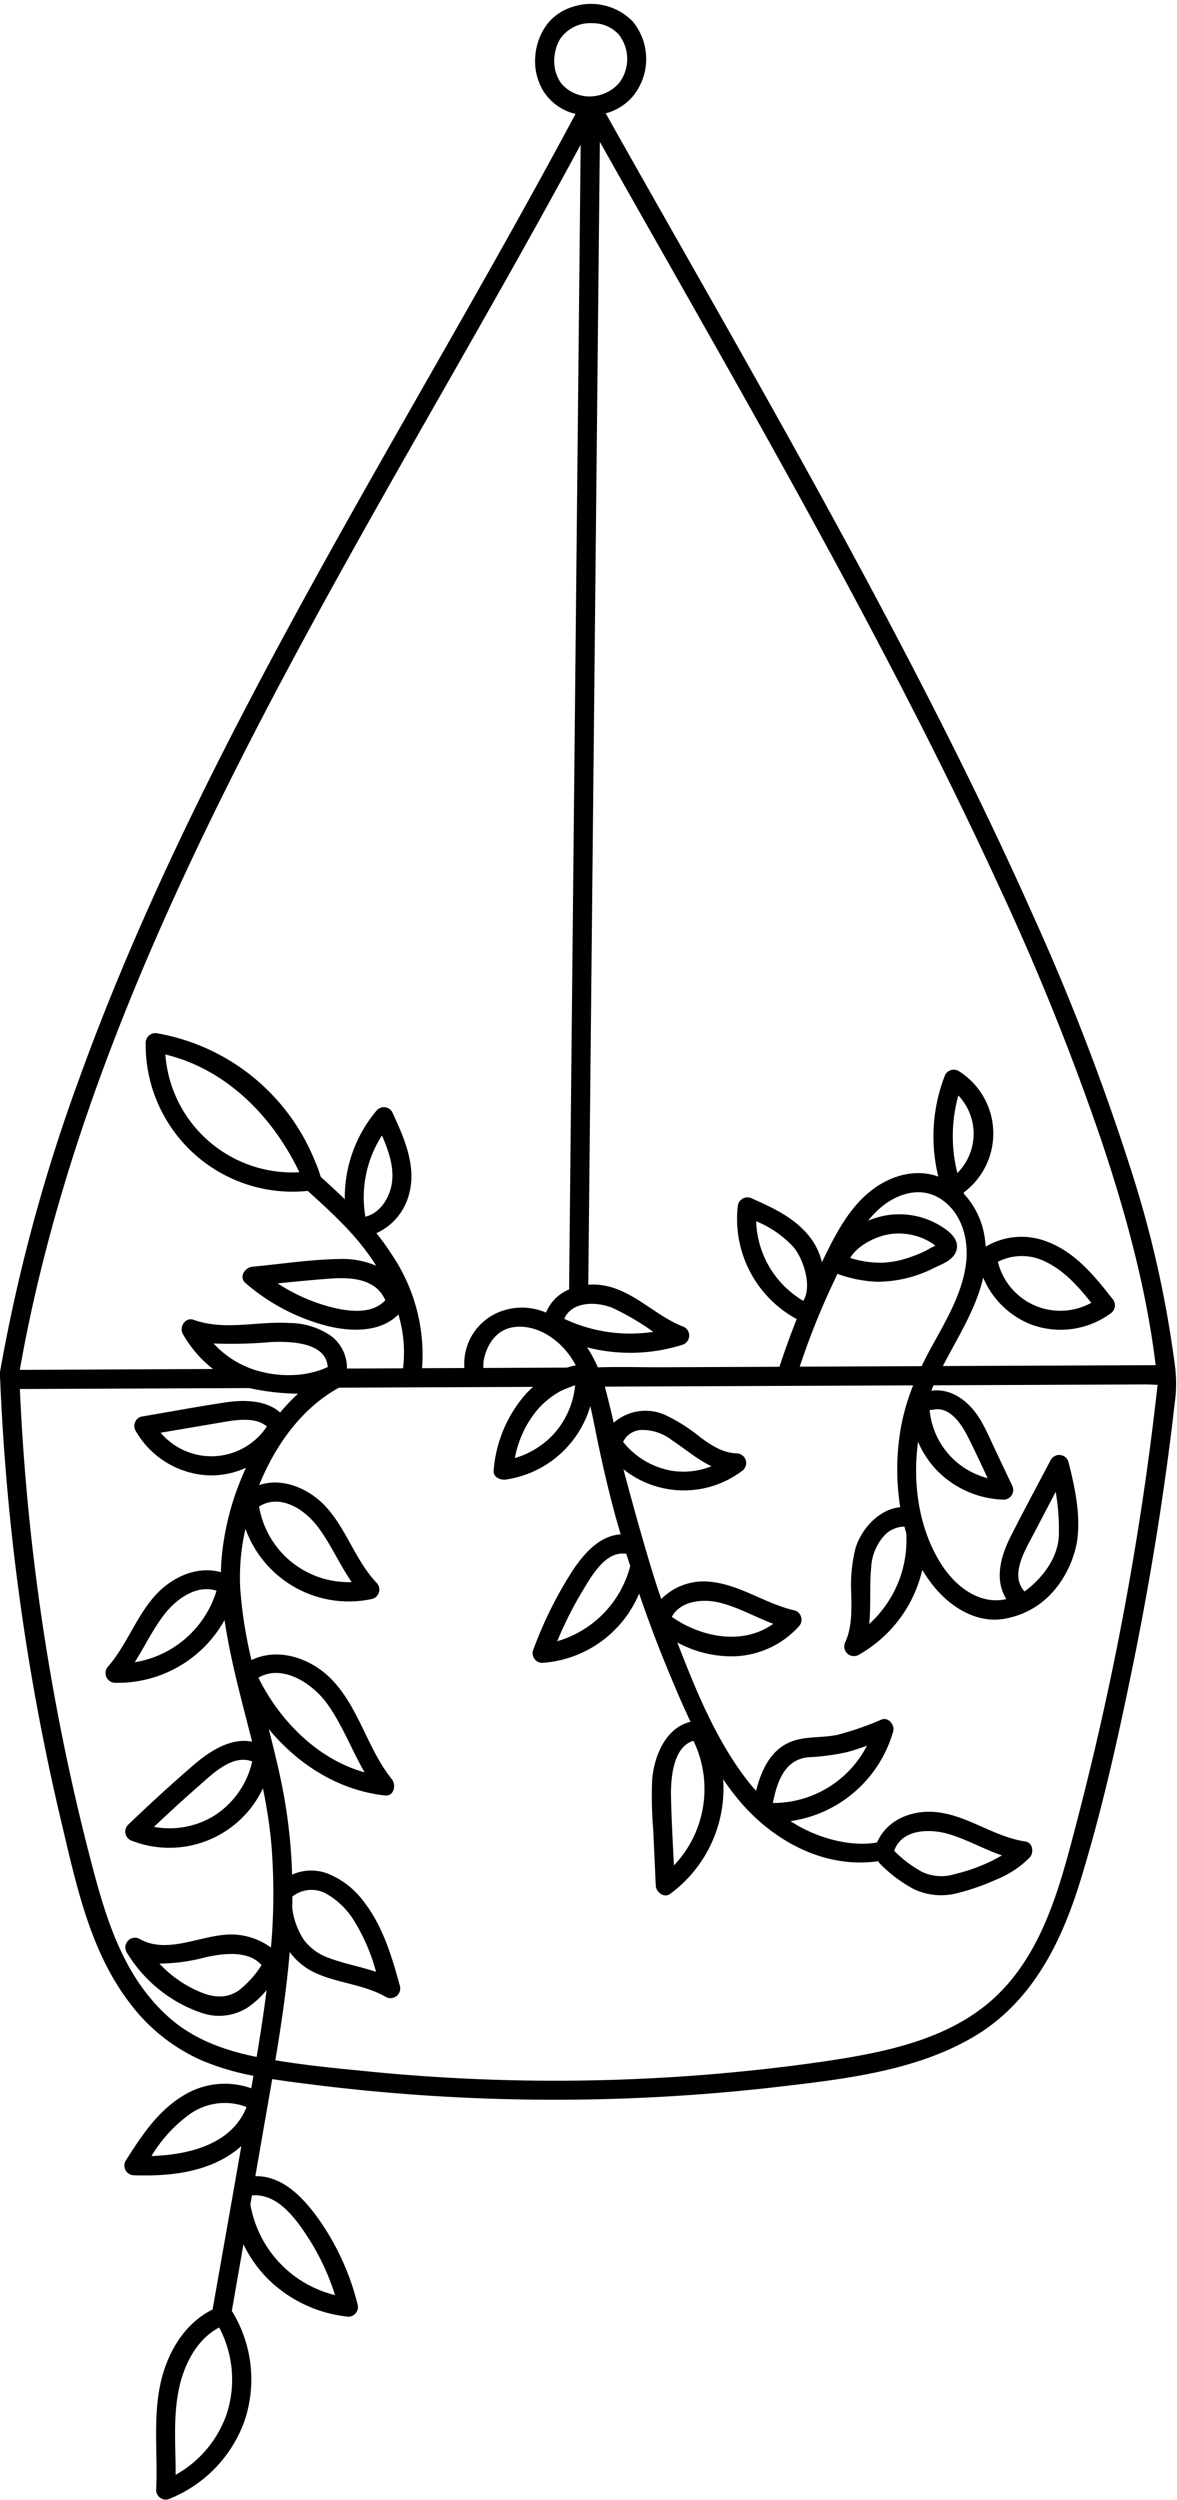 <?xml version="1.0" encoding="UTF-8"?><svg xmlns="http://www.w3.org/2000/svg" xmlns:xlink="http://www.w3.org/1999/xlink" height="391.2" preserveAspectRatio="xMidYMid meet" version="1.0" viewBox="82.8 29.1 184.3 391.2" width="184.3" zoomAndPan="magnify"><g id="change1_1"><path d="M266.823,243.2a171.076,171.076,0,0,0-6.969-31.156,365.788,365.788,0,0,0-15.369-39.853c-6.327-14.208-13.259-28.142-20.472-41.918-7.34-14.021-14.987-27.879-22.74-41.674C193.937,75.542,186.5,62.55,179.146,49.506q-.751-1.334-1.5-2.669a8.4,8.4,0,0,0,4.313-2.74,9.221,9.221,0,0,0-.128-11.685,9.135,9.135,0,0,0-9.184-2.293,8.148,8.148,0,0,0-4.041,2.6,9.508,9.508,0,0,0-1.99,5.183,9.089,9.089,0,0,0,1.124,5.21,8.146,8.146,0,0,0,4.247,3.54,8.043,8.043,0,0,0,.933.271c-13.215,24.716-27.587,48.791-41.109,73.338-13.889,25.214-27.017,51-36.78,78.13A267.978,267.978,0,0,0,82.8,243.8a7.551,7.551,0,0,0,.026,1.178,365.167,365.167,0,0,0,9.442,68.666c2.356,9.88,4.471,20.525,10.751,28.783a28.461,28.461,0,0,0,11.523,9.182,40.276,40.276,0,0,0,7.939,2.337c-.109.644-.224,1.307-.335,1.959a12.353,12.353,0,0,0-10.715,1.185c-3.962,2.4-6.535,6.34-8.962,10.169a1.513,1.513,0,0,0,1.3,2.257c4.5.134,9.125-.195,13.233-2.185a15.8,15.8,0,0,0,3.587-2.386c-1.5,8.622-3.078,17.47-4.5,25.577-3.855,1.9-6.39,5.634-7.671,9.732-1.869,5.975-.865,12.374-1.166,18.516a1.507,1.507,0,0,0,1.9,1.446,20.64,20.64,0,0,0,11.906-12.173,20.33,20.33,0,0,0-1.959-17.3c.579-3.314,1.194-6.833,1.82-10.424a20.157,20.157,0,0,0,3.7,5.287,20.879,20.879,0,0,0,12.732,6.042,1.513,1.513,0,0,0,1.447-1.9,39.555,39.555,0,0,0-5.817-12.961c-2.359-3.407-5.716-7.216-10.2-7.13.674-3.868,2.506-14.4,2.644-15.194,1.542.241,3.09.449,4.635.645a304.238,304.238,0,0,0,73.777.66c10.524-1.235,21.913-2.4,31.255-7.826,9.115-5.292,13.8-14.577,16.816-24.32,3.492-11.3,6.06-22.957,8.412-34.538q3.6-17.74,5.868-35.714c.193-1.527.357-3.058.536-4.587A21.771,21.771,0,0,0,266.823,243.2ZM118.284,406.9a17.374,17.374,0,0,1-7.98,9.486c.008-4.775-.47-9.653.713-14.3.889-3.49,2.842-7.049,6.1-8.751A17.391,17.391,0,0,1,118.284,406.9ZM195.738,84.881c7.689,13.623,15.295,27.294,22.631,41.11,7.28,13.71,14.306,27.562,20.791,41.667a398.23,398.23,0,0,1,16.155,40.081c3.8,11.37,7,23.079,8.443,35l-7,.029-21.605.088-4.715.019c2.351-4.539,5.229-9,6.309-13.848a13.5,13.5,0,0,0,7.364,7.289,13.269,13.269,0,0,0,12.547-1.643,1.536,1.536,0,0,0,.3-2.355c-2.754-3.522-5.723-7.157-10.009-8.833a10.978,10.978,0,0,0-9.805.708,15.906,15.906,0,0,0-.311-2.306,12.7,12.7,0,0,0-3.06-5.91c-.033-.081-.057-.165-.089-.246a11.519,11.519,0,0,0-.8-19.039,1.519,1.519,0,0,0-2.2.9,26.306,26.306,0,0,0-.96,15.636c-3.7-1.339-7.7-.08-10.694,2.338-3.478,2.8-5.608,7.075-7.531,11.073A10.186,10.186,0,0,0,209.841,223c-2.275-3.14-5.819-4.816-9.271-6.336a1.528,1.528,0,0,0-2.257,1.3,17.823,17.823,0,0,0,9.242,17.563q-1.457,3.657-2.683,7.4c-.007.022-.008.042-.014.064l-18.444.075c-3.32.013-6.673-.1-10,.016a20.194,20.194,0,0,0-1.691-3.133,27.157,27.157,0,0,0,14.933-.4,1.515,1.515,0,0,0,0-2.893c-4.3-1.707-7.538-5.489-12.213-6.375a9.735,9.735,0,0,0-2.527-.13L176.727,51.3C183.042,62.505,189.416,73.678,195.738,84.881Zm31.376,158.013-18.1.074-.989,0a116.885,116.885,0,0,1,5.049-12.7c.282-.6.566-1.211.854-1.825a20.4,20.4,0,0,0,6.1,1.241,19.619,19.619,0,0,0,9.061-2.178c1.26-.587,2.994-1.211,3.453-2.674.529-1.682-.939-2.9-2.181-3.709a12.377,12.377,0,0,0-11.629-.988c.343-.424.7-.833,1.078-1.223,2.693-2.786,6.91-4.479,10.413-2.108,3.388,2.294,4.388,6.719,3.77,10.551-.752,4.661-3.252,8.726-5.475,12.8Q227.775,241.516,227.114,242.894Zm1.79,6.816c2.676-.58,4.5,2.35,5.5,4.341,1.06,2.1,2.053,4.235,3.048,6.37a12.137,12.137,0,0,1-9.086-10.69A1.687,1.687,0,0,0,228.9,249.71Zm-27.7-29.492a16.391,16.391,0,0,1,5.836,4.037c1.611,1.922,2.946,6.185,1.537,8.414A14.984,14.984,0,0,1,201.205,220.218Zm14.726,5.744c1.1-1.944,4.263-3.643,6.956-3.811a9.957,9.957,0,0,1,3.958.562,9.256,9.256,0,0,1,1.88.934c.179.113.357.261.538.4-.62.252-1.238.674-1.833.947a22.4,22.4,0,0,1-2.186.87,14.751,14.751,0,0,1-4.337.844A16.059,16.059,0,0,1,215.931,225.962Zm16.933-25.429a8.693,8.693,0,0,1-.156,12.137A23.682,23.682,0,0,1,232.864,200.533Zm6.191,26.031a8.248,8.248,0,0,1,7.489,0c2.93,1.407,5.127,3.892,7.135,6.416a10.066,10.066,0,0,1-14.624-6.412ZM171.592,243.12l-13.118.054c.014-.269.023-.562.023-.912,0,0,.632-5.542,5.658-5.542,3.346,0,6.342,2.236,8.1,4.877.255.384.486.78.706,1.181A9.233,9.233,0,0,0,171.592,243.12Zm1.266,2.764a13.249,13.249,0,0,1-3.46,7.742,13.392,13.392,0,0,1-5.977,3.651,16.433,16.433,0,0,1,3.449-7.462,13.125,13.125,0,0,1,3.614-2.969A20.993,20.993,0,0,1,172.858,245.884Zm-1.705-10.4c1.2-2.773,5.05-2.713,7.523-1.72a39.7,39.7,0,0,1,6.417,3.76A24.235,24.235,0,0,1,171.153,235.487ZM170.721,42.2a5.866,5.866,0,0,1-1.134-3.372,6.758,6.758,0,0,1,.892-3.582,5.708,5.708,0,0,1,5.125-2.515,5.449,5.449,0,0,1,4.106,1.8,6.2,6.2,0,0,1,.029,7.563,6.215,6.215,0,0,1-5.074,2.086A5.894,5.894,0,0,1,170.721,42.2ZM112.433,164.427c12.268-26.148,26.65-51.227,40.945-76.3,6.882-12.071,13.74-24.158,20.344-36.384l-1.811,179.144a6.613,6.613,0,0,0-3.61,3.626,9.492,9.492,0,0,0-6.529-.373,8.739,8.739,0,0,0-6.275,8.122c0,.365.008.662.019.924l-6.623.027a28,28,0,0,0-4.627-17.607,37.87,37.87,0,0,0-2.528-3.521,9.218,9.218,0,0,0,5.111-6.094c1.225-4.433-.813-8.943-2.646-12.888a1.507,1.507,0,0,0-2.356-.3,21.109,21.109,0,0,0-5.06,13.964c-1.229-1.185-2.493-2.346-3.776-3.511a16.579,16.579,0,0,0-.845-2.327,32.694,32.694,0,0,0-24.654-20.107,1.524,1.524,0,0,0-1.9,1.446,23,23,0,0,0,25.374,23.2c3.74,3.387,7.4,6.7,10.225,10.946q.249.375.488.76a13.467,13.467,0,0,0-5.626-1.052c-4.579.066-9.212.782-13.771,1.213-1.164.11-2.143,1.636-1.06,2.561a31.759,31.759,0,0,0,12.658,6.67c3.766.97,8.479,1.092,11.283-1.766a20.671,20.671,0,0,1,.726,8.433l-5.949.025-2.832.011a6.286,6.286,0,0,0-2.414-5.048,11.613,11.613,0,0,0-6.672-2.083c-4.971-.3-10.1,1.245-14.927-.5-1.281-.464-2.3,1.133-1.694,2.2a18.563,18.563,0,0,0,4.73,5.5c-9.459.04-17.04.081-27.01.122l-3.24.013C90.752,215.979,100.608,189.629,112.433,164.427Zm30.71,68.132c-2.282,2.525-6.594,1.685-9.557.8a28.181,28.181,0,0,1-7.31-3.419c2.685-.268,5.372-.533,8.062-.737,3.163-.239,7.139-.111,8.7,3.18A1.558,1.558,0,0,0,143.143,232.559ZM139.985,219.5c-.005-.056.006-.11,0-.166a17.909,17.909,0,0,1,2.623-12.544c1.1,2.518,2.038,5.29,1.467,7.939C143.615,216.841,142.153,219.029,139.985,219.5Zm-10.312-6.953a19.928,19.928,0,0,1-20.98-18.427C117.828,196.309,125.259,203.337,129.673,212.543Zm4.443,30.486c-.078.032-.158.068-.222.1a11.965,11.965,0,0,1-1.388.514,14.464,14.464,0,0,1-3.125.6,17.712,17.712,0,0,1-6.521-.711,15.051,15.051,0,0,1-6.619-4.19,71.189,71.189,0,0,0,9.017-.227C128.324,239,133.838,239.125,134.116,243.029Zm-27.6,123.479a22.088,22.088,0,0,1,5.906-6.494,9.484,9.484,0,0,1,8.985-1.185C119.092,364.684,112.416,366.3,106.515,366.508Zm24.424,12.6a36.913,36.913,0,0,1,4.319,9.156,17.711,17.711,0,0,1-13.253-14.19q.124-.708.247-1.415c.024,0,.045,0,.069,0C126.241,372.358,129.034,376.2,130.939,379.111Zm-5.707-45.233a10.6,10.6,0,0,0-7.7-1.949c-4.084.448-8.953,2.864-12.866.6a1.511,1.511,0,0,0-2.053,2.052,21.929,21.929,0,0,0,11.72,9.51,8.341,8.341,0,0,0,7.3-.865,13.905,13.905,0,0,0,2.912-2.7c-.439,3.5-.979,7-1.56,10.469-4.905-.994-9.661-2.664-13.5-5.988-7.662-6.64-10.32-16.433-12.758-25.867A355.253,355.253,0,0,1,86.3,253.632c-.157-2.386-.277-4.774-.39-7.162l31.9-.13,4-.017a38.254,38.254,0,0,0,7.655.884,29.87,29.87,0,0,0-2.794,2.939c-2.2-1.941-5.624-2.019-8.5-1.589-4.425.661-8.832,1.488-13.244,2.235a1.513,1.513,0,0,0-.9,2.2,13.866,13.866,0,0,0,11.722,7,13.183,13.183,0,0,0,5.566-1.194c-.385.841-.746,1.69-1.078,2.54a42.33,42.33,0,0,0-2.743,11.7c-.061.7-.088,1.4-.1,2.1-3.7-1.042-7.635.738-10.214,3.559-3.057,3.343-4.493,7.778-7.442,11.184a1.52,1.52,0,0,0,1.06,2.561,19.114,19.114,0,0,0,17.16-9.809c.2,1.326.434,2.646.689,3.956.986,5.069,2.364,10.057,3.627,15.065-3.315-.629-6.541,1.41-9.087,3.6-3.54,3.038-6.978,6.2-10.346,9.427a1.518,1.518,0,0,0,.662,2.507,16.19,16.19,0,0,0,20.464-8.226,76.915,76.915,0,0,1,1.35,9.03A97.3,97.3,0,0,1,125.232,333.878Zm-1.482,2.751a15.548,15.548,0,0,1-3.506,3.916c-1.839,1.306-3.813,1.189-5.854.391a18.5,18.5,0,0,1-6.632-4.546,29.219,29.219,0,0,0,7.3-1.009C117.857,334.767,121.738,334.309,123.75,336.629Zm.833-84.294a10.414,10.414,0,0,1-16.629.974q4.488-.761,8.976-1.521C119.261,251.393,122.647,250.665,124.583,252.335Zm-7.877,25.711c-.008.022-.019.038-.025.06a16.056,16.056,0,0,1-12.79,11.123c1.553-2.448,2.808-5.083,4.573-7.4C110.308,279.406,113.56,276.992,116.706,278.046Zm5.585,26.706a13.6,13.6,0,0,1-6.1,8.585,13.389,13.389,0,0,1-9.289,1.654c2.3-2.168,4.634-4.308,7.012-6.395C116.029,306.74,119.2,303.567,122.291,304.752Zm.973-13.107c3.781-2.224,8.526.961,10.766,4.082,2.393,3.334,3.819,7.206,5.86,10.732C132.559,304.424,126.59,298.391,123.264,291.645ZM251.411,314.2c-2.455,9.393-5.019,19.673-12.1,26.769-7.311,7.331-18.054,9.341-27.895,10.794A295.249,295.249,0,0,1,140,353.218c-4.692-.454-9.423-.925-14.085-1.7.94-5.621,1.769-11.269,2.25-16.943a10.239,10.239,0,0,0,3.89,3.212c3.575,1.693,7.733,1.83,11.172,3.823a1.517,1.517,0,0,0,2.2-1.694c-1.282-4.666-2.683-9.433-5.722-13.294a12.982,12.982,0,0,0-5.7-4.36,7.3,7.3,0,0,0-5.466.2,83.668,83.668,0,0,0-1.6-14.019c-.593-2.944-1.316-5.857-2.062-8.765,4.586,5.554,10.979,9.619,18.207,10.4,1.444.156,1.773-1.674,1.061-2.561-3.8-4.732-5.072-11-9.29-15.47-3.228-3.423-8.428-5.214-12.676-3.161a69.661,69.661,0,0,1-1.759-11.132,33.742,33.742,0,0,1,.818-9.408,17.2,17.2,0,0,0,19.873,10.969,1.513,1.513,0,0,0,.661-2.507c-3.325-3.516-4.7-8.393-7.986-11.957-2.572-2.787-6.76-4.606-10.413-3.336,2.527-6.221,6.634-12.033,12.5-15.253l30.405-.124q-.562.494-1.077,1.036a20.515,20.515,0,0,0-5.1,12.022c-.12,1.085,1.05,1.562,1.9,1.447a16.241,16.241,0,0,0,13.23-11.491c.3,1.262.554,2.534.805,3.788.838,4.191,1.783,8.358,2.879,12.491.337,1.269.71,2.527,1.072,3.789-3.463.192-6.045,3.326-7.855,6.183a62.793,62.793,0,0,0-5.881,12.025,1.509,1.509,0,0,0,1.447,1.9,17.741,17.741,0,0,0,15.18-10.846q1.953,5.726,4.246,11.327c1.2,2.915,2.436,5.861,3.805,8.741-3.92.924-5.741,5.408-6.019,9.2a65.645,65.645,0,0,0,.177,7.757q.2,4.335.394,8.669c.047,1.025,1.282,2.016,2.257,1.3a20.46,20.46,0,0,0,8.295-17.932c.789,1.143,1.61,2.263,2.508,3.328,5.346,6.34,13.348,10.707,21.79,9.491a1.492,1.492,0,0,0,.373.511,22.054,22.054,0,0,0,5.112,3.822,9.96,9.96,0,0,0,6.606.736,35.593,35.593,0,0,0,6.261-2.144,15.448,15.448,0,0,0,5.347-3.5c.693-.735.519-2.335-.662-2.507-4.8-.7-8.776-3.906-13.589-4.555-3.873-.522-8.033.986-9.642,4.7-4.162.778-9.652-.728-13.55-3.336a19.6,19.6,0,0,0,16.073-14.04c.283-1-.752-2.288-1.846-1.845a47.875,47.875,0,0,1-6.665,2.329c-2.237.541-4.613.263-6.812.9-3.676,1.066-5.277,4.483-6.15,7.917-.463-.52-.912-1.047-1.332-1.587-4.934-6.346-8.106-14.164-11-21.636a17.861,17.861,0,0,0,8.249,2.178,14.268,14.268,0,0,0,10.78-4.682,1.517,1.517,0,0,0-.662-2.507c-4.594-1.028-8.49-4.033-13.252-4.484a9.333,9.333,0,0,0-7.628,2.711c-2.268-6.458-5.874-20.109-5.922-20.316a15.165,15.165,0,0,0,18.506.313,1.514,1.514,0,0,0-.757-2.8c-2.137-.042-3.978-1.249-5.651-2.471a26.559,26.559,0,0,0-5.609-3.558,7.565,7.565,0,0,0-8.018,1.237c-.342-1.629-1.3-5.385-1.381-5.651l6.766-.027,21.6-.089q9.956-.039,19.91-.081a33.873,33.873,0,0,0-2.012,7.136,37.618,37.618,0,0,0-.012,11.926c-3.271.31-6.071,3.336-7.009,6.44a23.983,23.983,0,0,0-.652,7.262c.033,2.46.11,5.074-.921,7.368a1.513,1.513,0,0,0,2.052,2.052,20.589,20.589,0,0,0,9.984-13.309,21.969,21.969,0,0,0,1.845,2.635c2.649,3.241,6.717,5.763,10.974,5.023,8.135-1.414,11.088-9,11.491-12.694.435-3.989-.453-8.021-1.422-11.869a1.516,1.516,0,0,0-2.742-.359c-2.111,4.026-4.287,8.025-6.332,12.086-1.546,3.07-2.547,6.745-.648,9.744a7.465,7.465,0,0,1-.987.163c-3.963.337-7.315-2.594-9.291-5.752-3.45-5.514-4.425-12.485-3.553-19.032a14.865,14.865,0,0,0,3.157,4.691,15.277,15.277,0,0,0,10.26,4.376,1.518,1.518,0,0,0,1.295-2.257l-2.472-5.218c-.765-1.615-1.474-3.276-2.364-4.827-1.623-2.826-4.415-5.2-7.8-4.753q.171-.424.355-.845l3.035-.012,22.6-.092,7.445-.031c.636,0,1.322.046,2,.06A480.458,480.458,0,0,1,251.411,314.2ZM128.562,327.683c.015-.595.017-1.19.022-1.785a4.788,4.788,0,0,1,5.383-.4,12.1,12.1,0,0,1,4.17,4.021,29.756,29.756,0,0,1,3.546,8.16c-2.422-.816-4.971-1.261-7.374-2.172a8.321,8.321,0,0,1-3.955-2.87A11.556,11.556,0,0,1,128.562,327.683Zm-5.189-62.829c3.353-2.076,7.19.494,9.244,3.252,2.014,2.7,3.346,5.825,5.253,8.58a14.2,14.2,0,0,1-14.5-11.828Zm57.5,7.412c.195.64.408,1.274.609,1.912a16.577,16.577,0,0,1-11.433,11.764,59.04,59.04,0,0,1,4.024-7.966C175.469,275.673,177.66,271.732,180.877,272.266Zm10.512,29.26a17.341,17.341,0,0,1-3.056,19.5c-.181-3.545-.376-7.092-.46-10.639C187.808,307.63,188.12,302.443,191.389,301.526Zm31.426,17.213c.008-.019.019-.034.026-.053,1.2-3.371,5.562-3.418,8.4-2.6,2.927.842,5.588,2.4,8.456,3.37a26.919,26.919,0,0,1-7.3,2.9,7.118,7.118,0,0,1-5.212-.317,19.32,19.32,0,0,1-4.354-3.281Zm-19-7.483c.662-3.226,1.8-6.825,5.582-7.159a35.211,35.211,0,0,0,6.063-.809c1.05-.278,2.081-.622,3.1-1A16.541,16.541,0,0,1,203.82,311.256ZM188,282.131c1.326-2.512,4.832-2.867,7.409-2.244,2.967.718,5.631,2.265,8.471,3.331C199.189,286.584,192.678,285.4,188,282.131Zm-7.625-27.384a1.308,1.308,0,0,0,.056-.12,3.29,3.29,0,0,1,2.859-1.75A7.533,7.533,0,0,1,188,254.471c2.086,1.37,4,3.045,6.207,4.085a11.821,11.821,0,0,1-6.074.729A12.421,12.421,0,0,1,180.372,254.747Zm38.519,28.509c.322-2.875.024-5.814.315-8.76a8.082,8.082,0,0,1,2.144-5.184,4.411,4.411,0,0,1,3.071-1.31c.09.338.178.677.28,1.011A17.71,17.71,0,0,1,218.891,283.256Zm25.651-13.9q1.781-3.4,3.564-6.8a35.311,35.311,0,0,1,.5,6.391c.041,5.528-5.315,9.145-5.385,9.213l-.012-.017C240.927,275.6,243.27,271.782,244.542,269.359Z"/></g></svg>